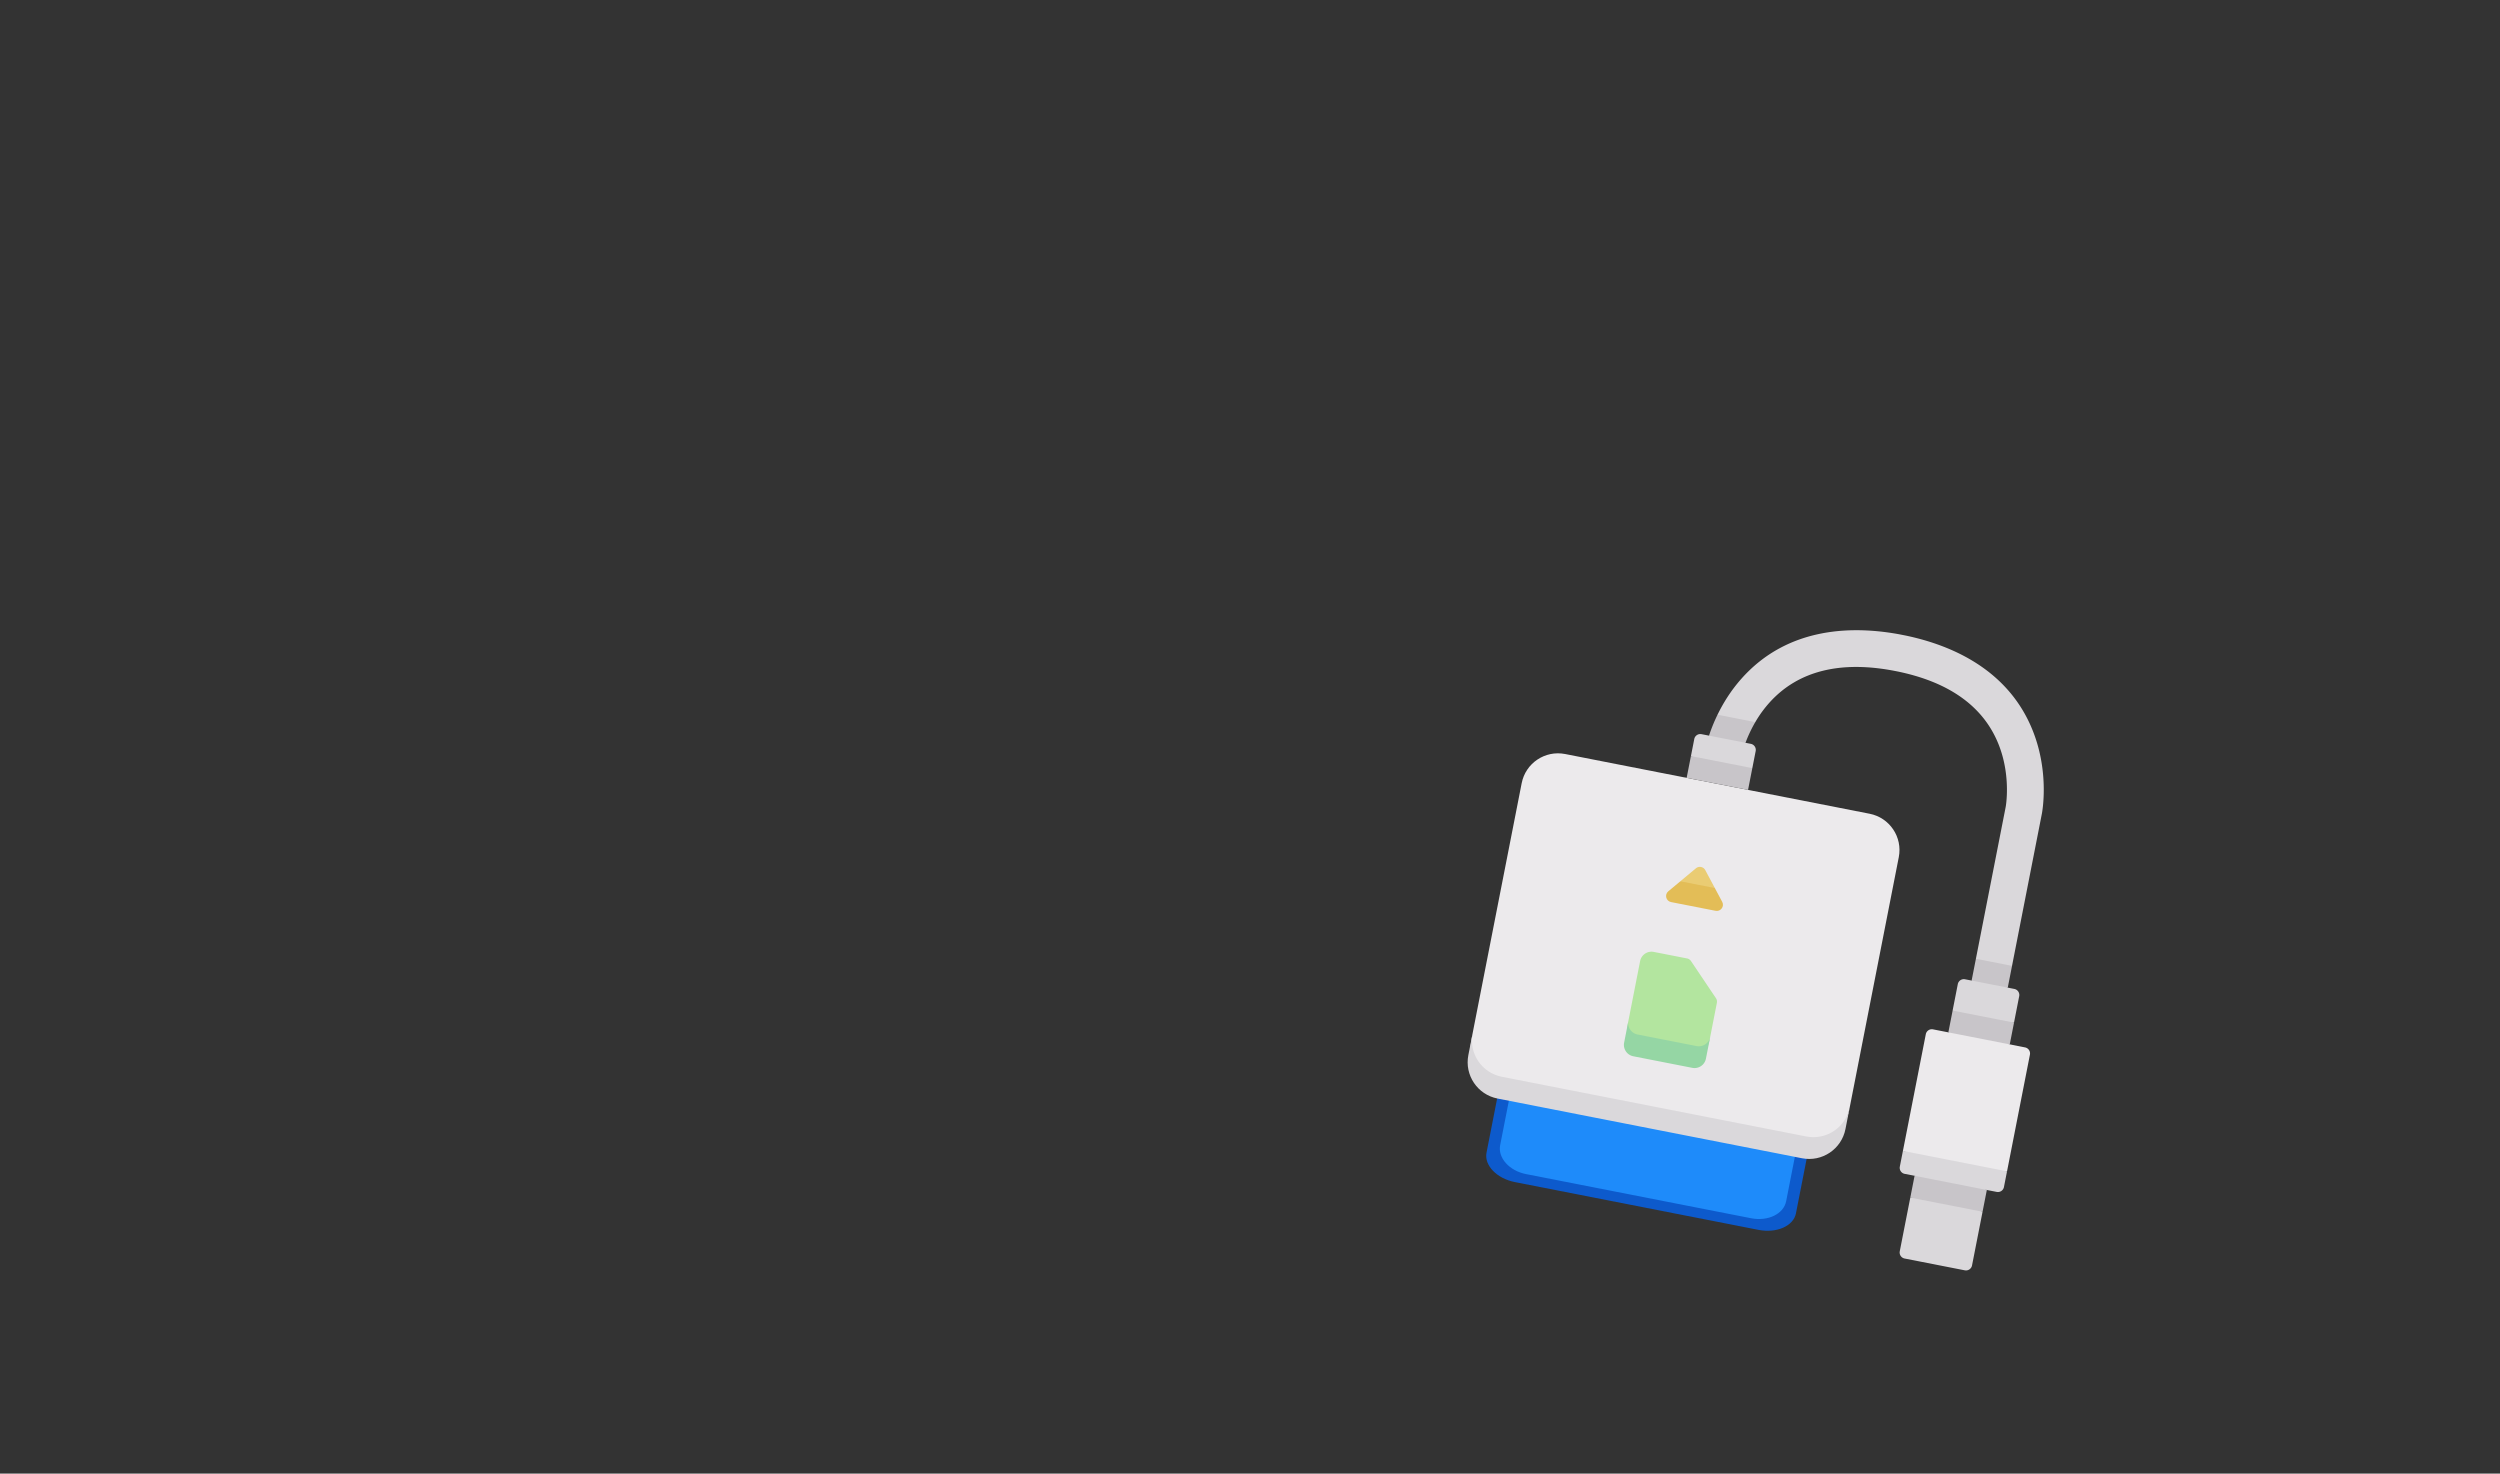 <svg width="738" height="435" viewBox="0 0 738 435" fill="none" xmlns="http://www.w3.org/2000/svg"><rect x="0" y="0" width="738" height="435" fill="#333333" stroke="none"/><g clip-path="url(#clip0_1946_1448)"><path d="M563.92 353.525l-3.11 15.856a1.821 1.821 0 001.436 2.136L580.005 375a1.82 1.82 0 002.136-1.436l3.11-15.855-10.035-5.307-11.296 1.123z" fill="#DAD8DB"/><path d="M565.182 347.097l-1.261 6.429 21.331 4.184 1.261-6.429-10.035-5.306-11.296 1.122z" fill="#C8C5C9"/><path d="M442.758 320.188l-3.938 20.076c-.735 3.748 3.025 7.64 8.398 8.694l71.887 14.1c5.373 1.054 10.324-1.131 11.06-4.879l3.937-20.076-45.672-8.958-45.672-8.957z" fill="#0D5ACC"/><path d="M446.785 317.971l-3.937 20.076c-.736 3.748 2.694 7.576 7.661 8.55l66.44 13.031c4.966.974 9.588-1.275 10.323-5.023l3.938-20.076-42.212-8.279-42.213-8.279z" fill="#1E8BFA"/><path d="M442.699 321.072l89.895 17.631c8.533 1.674 12.286-5.91 13.447-11.828l14.482-73.841c1.161-5.918-2.695-11.656-8.613-12.817l-89.894-17.631c-5.918-1.161-11.656 2.696-12.817 8.613l-14.483 73.844c-1.16 5.917-2.146 14.042 7.983 16.029z" fill="#ECEAEC"/><path d="M482.779 308.597l17.413 3.416c3.367.66 4.293-4.062 4.657-5.921l1.974-10.061a1.822 1.822 0 00-.276-1.366l-7.367-10.962a1.822 1.822 0 00-1.161-.771l-9.828-1.928a3.43 3.43 0 00-4.027 2.707l-3.461 17.644c-.364 1.86-1.29 6.582 2.076 7.242z" fill="#B3E59F"/><path d="M506.22 262.152l-2.816-5.283a1.82 1.82 0 00-2.77-.544l-4.602 3.829 4.463 4.214 5.725-2.216z" fill="#EACC73"/><path d="M590.322 220.627c3.297 9.042 1.782 17.441 1.771 17.502l-8.807 44.902 4.703 4.261 5.964-2.169 8.807-44.902c.087-.444 2.087-11.018-2.04-22.796-6.943-19.818-25.115-27.255-39.136-30.005-14.021-2.751-33.656-2.728-47.571 12.998-3.145 3.554-5.399 7.279-6.995 10.559l4.454 4.365 6.694-2.179a34.848 34.848 0 014.266-5.851c8.433-9.291 20.902-12.395 37.06-9.226 16.158 3.169 26.531 10.754 30.83 22.541z" fill="#DAD8DB"/><path d="M583.285 283.031l-1.261 6.429 4.703 4.261 5.964-2.168 1.261-6.43-10.667-2.092zm-76.269-72.053a49.172 49.172 0 00-2.515 6.183l4.43 4.207 6.344-2.093a39.02 39.02 0 012.888-6.11l-11.147-2.187z" fill="#C8C5C9"/><path d="M517.288 226.751l.987-5.035a1.819 1.819 0 00-1.435-2.136l-14.554-2.855a1.82 1.82 0 00-2.136 1.436l-.988 5.035 8.433 4.992 9.693-1.437z" fill="#DAD8DB"/><path d="M499.16 223.195l18.126 3.555-1.261 6.429-18.126-3.555 1.261-6.429z" fill="#C8C5C9"/><path d="M533.223 335.489l-89.895-17.631c-5.917-1.161-9.774-6.899-8.613-12.817l-1.261 6.429c-1.161 5.918 2.696 11.656 8.613 12.817l89.895 17.631c5.917 1.161 11.655-2.696 12.816-8.613l1.261-6.429c-1.161 5.917-6.899 9.774-12.816 8.613z" fill="#DAD8DB"/><path d="M500.822 308.798l-17.412-3.415a3.431 3.431 0 01-2.707-4.028l-1.261 6.43a3.43 3.43 0 002.707 4.027l17.412 3.415a3.431 3.431 0 004.028-2.707l1.261-6.429a3.431 3.431 0 01-4.028 2.707z" fill="#95D6A4"/><path d="M496.036 260.154l-3.552 2.955c-1.178.98-.691 2.89.814 3.185l13.141 2.577c1.504.295 2.677-1.288 1.956-2.642l-2.172-4.077-10.187-1.998z" fill="#E3BD57"/><path d="M594.537 301.877l1.531-7.808a1.82 1.82 0 00-1.435-2.136l-14.554-2.854a1.819 1.819 0 00-2.136 1.435l-1.532 7.808 8.433 4.992 9.693-1.437z" fill="#DAD8DB"/><path d="M575.153 304.753l8.433 4.992 9.692-1.437 1.261-6.429-18.125-3.555-1.261 6.429z" fill="#C8C5C9"/><path d="M592.479 345.775l6.755-34.445a1.82 1.82 0 00-1.435-2.136l-27.166-5.328a1.82 1.82 0 00-2.136 1.435l-6.755 34.445 14.738 6.229 15.999-.2z" fill="#ECEAEC"/><path d="M562.263 346.525l27.166 5.328a1.819 1.819 0 002.136-1.435l.911-4.643-30.738-6.029-.91 4.643a1.82 1.82 0 001.435 2.136z" fill="#DAD8DB"/></g><defs><clipPath id="clip0_1946_1448"><path fill="#fff" transform="rotate(11.097 -628.487 2413.968)" d="M0 0h180.528v180.528H0z"/></clipPath></defs></svg>